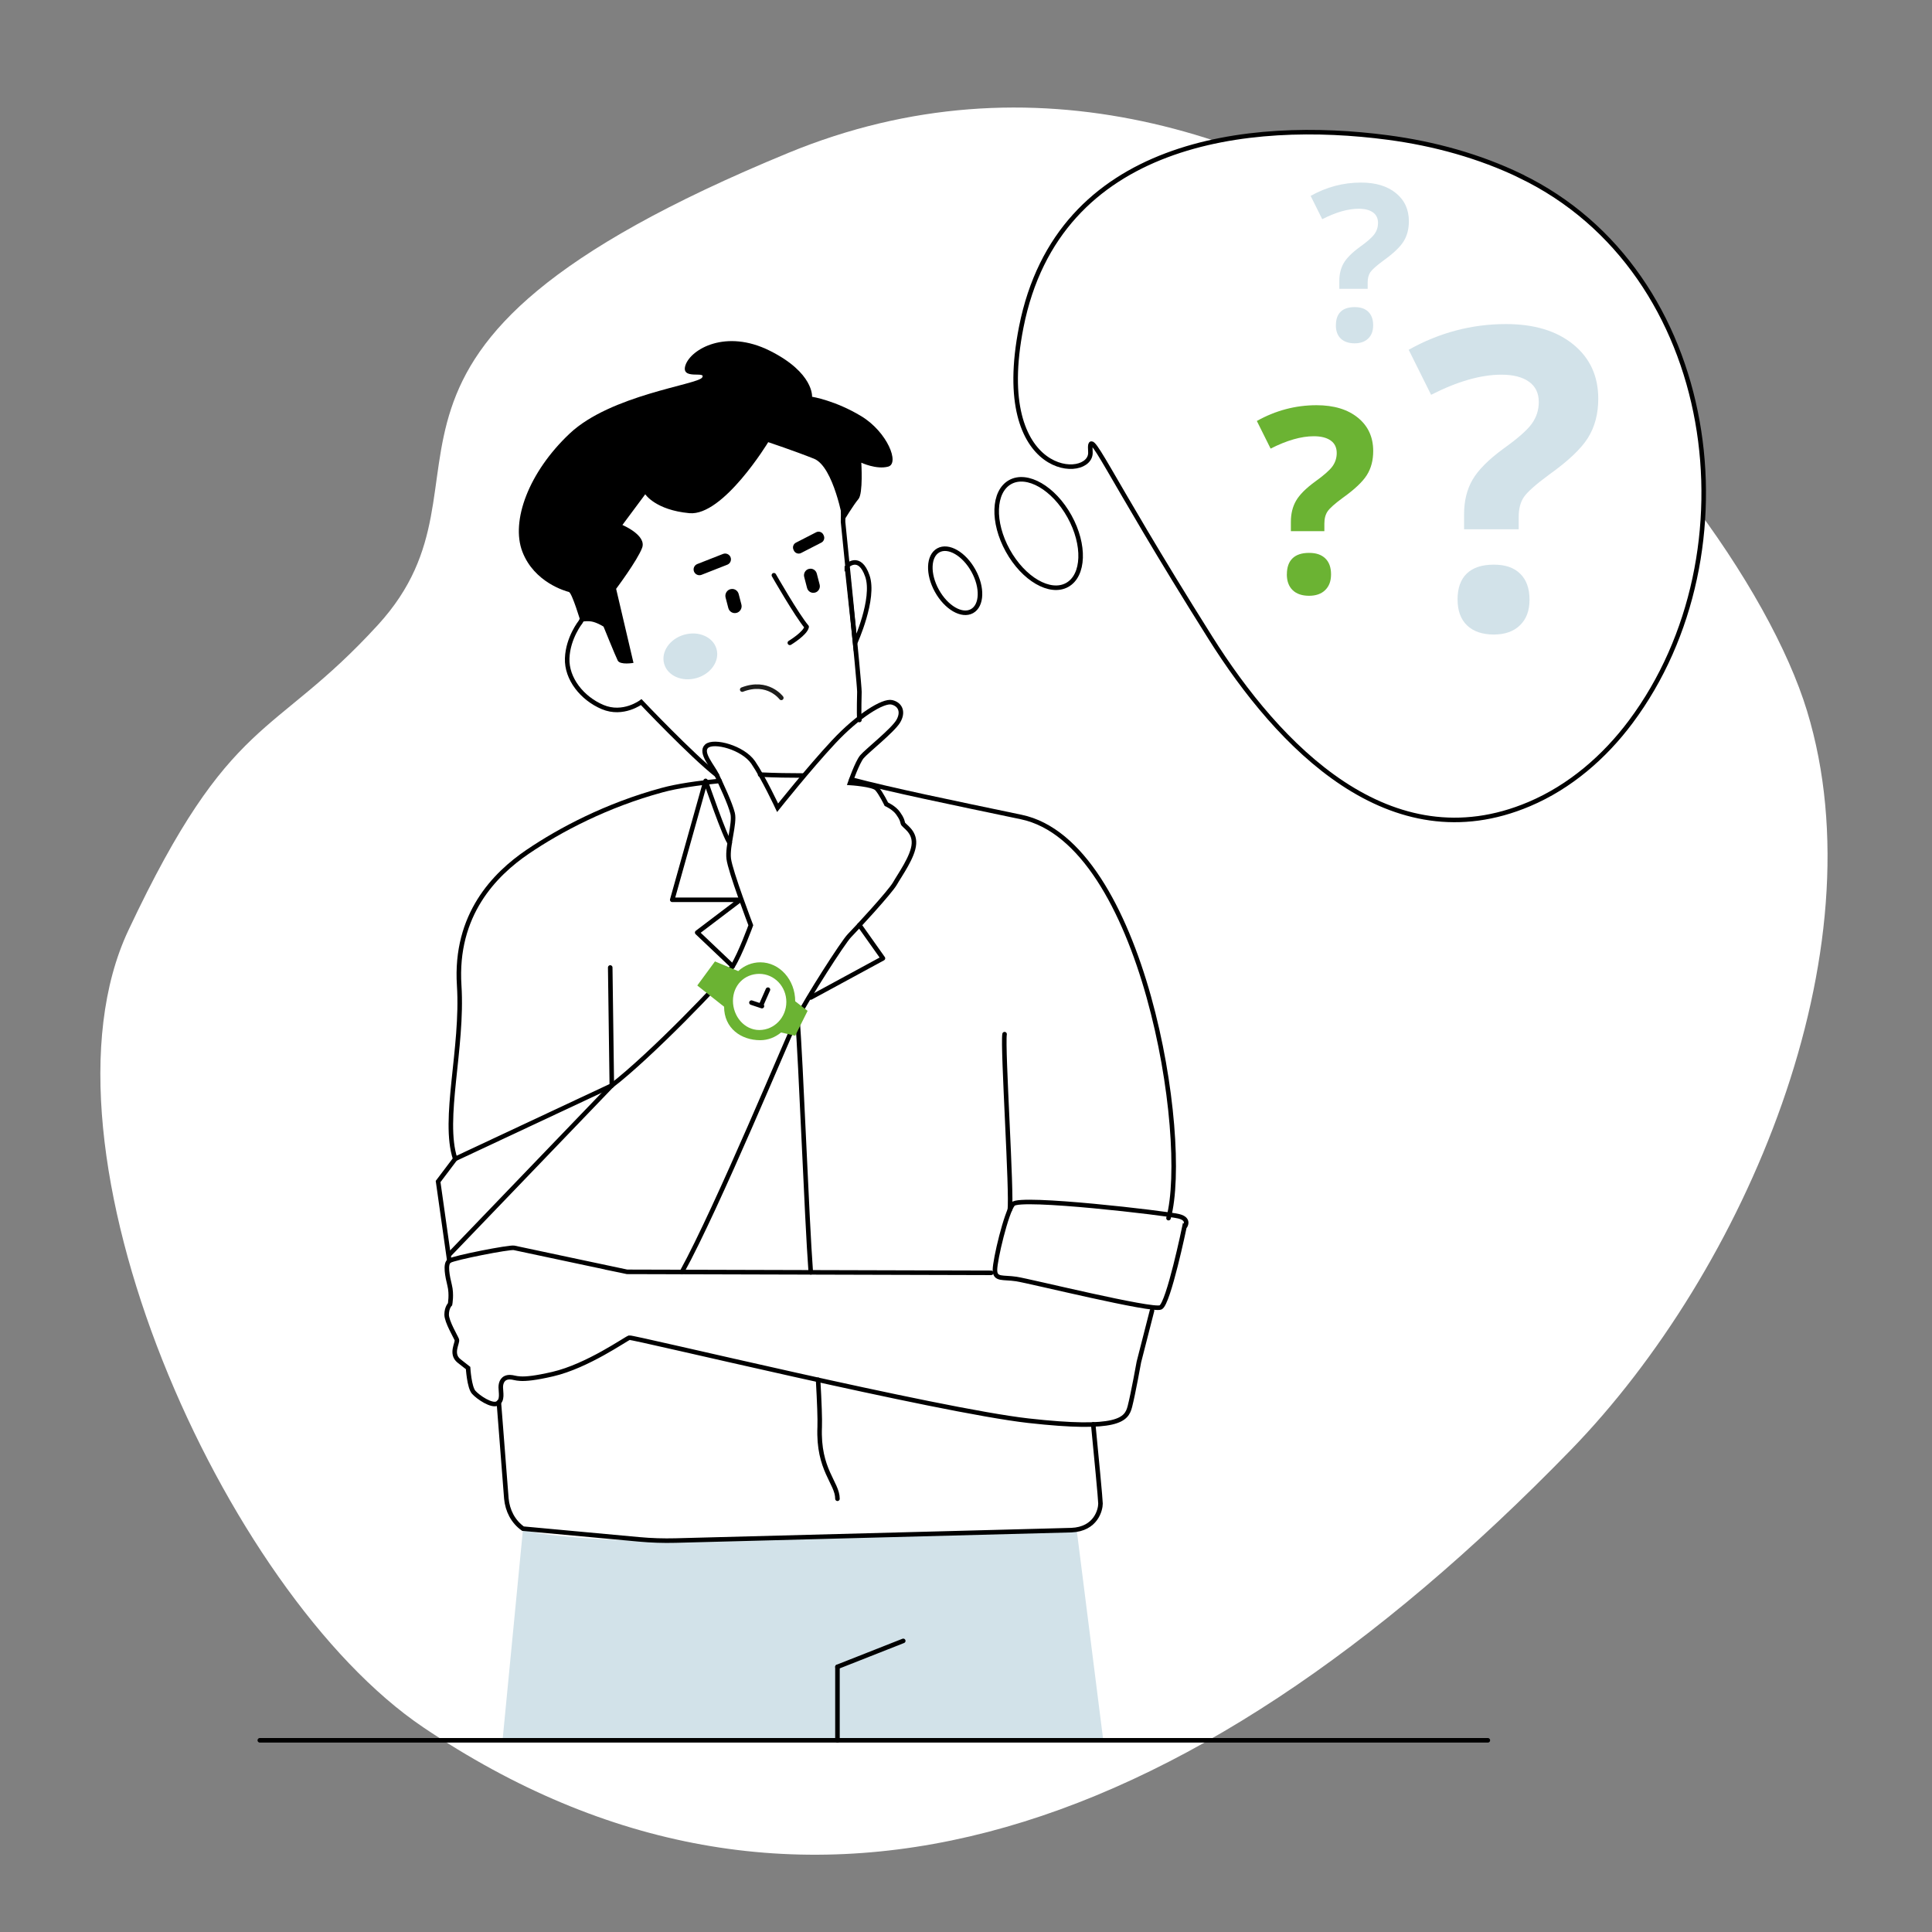 <?xml version="1.0" encoding="UTF-8"?>
<svg id="Calque_1" data-name="Calque 1" xmlns="http://www.w3.org/2000/svg" viewBox="0 0 425.2 425.2">
  <rect x="0" y="0" width="425.2" height="425.2" fill="#808080" stroke="none"/>
  <defs>
    <style>
      .cls-1 {
        stroke-linejoin: round;
      }

      .cls-1, .cls-2, .cls-3, .cls-4 {
        fill: none;
      }

      .cls-1, .cls-2, .cls-3, .cls-4, .cls-5 {
        stroke-linecap: round;
      }

      .cls-1, .cls-3, .cls-5 {
        stroke: #000;
      }

      .cls-2 {
        stroke: #1d1d1b;
      }

      .cls-2, .cls-3, .cls-4, .cls-5 {
        stroke-miterlimit: 10;
      }

      .cls-4 {
        stroke: #020203;
      }

      .cls-5, .cls-6 {
        fill: #fff;
      }

      .cls-7, .cls-8, .cls-9, .cls-6 {
        stroke-width: 0px;
      }

      .cls-8 {
        fill: #d2e2e9;
      }

      .cls-9 {
        fill: #6bb333;
      }
    </style>
  </defs>
  <path class="cls-9" d="M349.61,195.32c-.38,2.15-.93,4.23-1.65,6.23l6.75,3.9-6.41,11.1-6.76-3.9c-1.38,1.65-2.91,3.17-4.56,4.56l3.9,6.76-11.1,6.41-3.89-6.75c-2,.73-4.09,1.28-6.23,1.66v7.81h-12.82v-7.8c-2.15-.38-4.23-.93-6.23-1.65l-3.9,6.75-11.1-6.41,3.9-6.76c-1.65-1.38-3.17-2.91-4.56-4.56l-6.76,3.9-6.41-11.1,6.75-3.89c-.73-2-1.28-4.09-1.66-6.23h-7.81v-12.82h7.8c.38-2.15.93-4.23,1.65-6.23l-6.75-3.9,6.41-11.1,6.76,3.9c1.38-1.65,2.91-3.17,4.56-4.56l-3.9-6.76,11.1-6.41,3.89,6.75c2-.73,4.09-1.28,6.23-1.66v-7.81h12.82v7.8c2.15.38,4.23.93,6.23,1.65l3.9-6.75,11.1,6.41-3.9,6.76c1.65,1.38,3.17,2.91,4.56,4.56l6.76-3.9,6.41,11.1-6.75,3.89c.73,2,1.28,4.09,1.66,6.23h7.81v12.82h-7.8ZM337.12,188.92c0-13.19-10.69-23.88-23.88-23.88-13.19,0-23.88,10.69-23.88,23.88,0,13.19,10.69,23.88,23.88,23.88,13.19,0,23.88-10.69,23.88-23.88Z"/>
  <path class="cls-6" d="M93.19,380.18c80.57,54.27,166.47,27.45,252.52-61.07,38.36-39.46,68.22-109.46,51.98-162.67-16.24-53.21-116.88-167.01-224.22-122.78-107.34,44.23-60.36,71.15-90.3,103.88-23.24,25.41-32.34,19.23-54.92,67.22-22.58,47.99,20.92,145.77,64.94,175.42Z"/>
  <path class="cls-8" d="M110.6,383.02h132.21s-5.9-46.74-5.9-46.74c-5.95.24-70.94,2.67-85.52,2.89-14.64.22-33.99-1.11-36.22-2.68-.02-.02-.04-.03-.06-.05l-4.51,46.58Z"/>
  <path class="cls-3" d="M109.79,308.61c.71,9.2,1.52,19.72,1.65,21.19.25,2.65,1.46,5.07,3.66,6.63l25.58,2.36c2.66.24,5.32.33,7.99.26l87.1-2.29c5.46-.22,6.43-4.51,6.43-5.85,0-.87-.94-10.68-1.6-17.43"/>
  <path class="cls-3" d="M187.38,171.55c8.81,2.34,21.88,5.02,37.37,8.26,26.81,5.61,37.25,70.49,32.42,88.28"/>
  <path class="cls-3" d="M180.05,303.67c.28,4.96.42,8.68.35,10.37-.4,9.48,3.91,12.29,3.91,15.81"/>
  <path class="cls-3" d="M178.44,280.02c-.91-12.14-2.17-46.56-2.96-56.01"/>
  <path class="cls-3" d="M218.14,280.13l-80.14-.22c1.2.25-16.27-3.44-24.87-5.28-1-.21-13.25,2.19-14.24,2.86-.99.66-.42,3.39.07,5.39.5,2.01.09,4.16.09,4.16,0,0-.75.72-.75,2.28s1.99,4.85,2.24,5.52c.25.66-1.49,3.11.49,4.68l1.99,1.56s.25,4.23,1.24,5.34c.99,1.11,3.97,3.12,5.21,2.45,1.23-.66.74-2.45.74-3.56s.49-2.22,1.99-2.22c1.49,0,1.73,1.11,9.43-.67,7.68-1.78,16.13-7.8,16.87-8.02.75-.22,67.98,16.04,87.84,18.27,19.85,2.22,21.58-.23,22.33-3.12.74-2.89,1.98-9.8,1.98-9.8l2.89-11.3h0"/>
  <path class="cls-3" d="M186.38,124.57s2.77-2.82,4.51,2.19c1.74,5.01-2.69,14.71-2.69,14.71l-1.82-16.91Z"/>
  <path class="cls-3" d="M167.29,170.48h.02c3.31.15,6.48.2,9.39.2h.02"/>
  <path class="cls-3" d="M157.78,170.6c-5.55-4.34-16.66-16.08-16.66-16.08,0,0-3.97,3-8.49,1.09-4.51-1.9-7.98-6.24-7.8-10.75.17-4.51,2.95-7.98,2.95-7.98l2.6-4.85-6.94-13.01s3.99-7.46,16.82-14.57c12.83-7.11,24.29-9.37,29.67-9.37,5.37,0,12.14,2.25,14.05,6.59,1.9,4.33,1.56,13.18,1.56,13.18,0,0,3.6,35.33,3.6,37.42,0,.83-.14,4.27,0,6.19"/>
  <path class="cls-7" d="M169.06,97.33s-9.89,16.3-17.34,15.61c-7.46-.69-9.71-4.16-9.71-4.16l-5.03,6.76s5.38,2.25,4.34,5.03c-1.04,2.78-5.72,9.02-5.72,9.02l3.82,16.3s-2.95.52-3.47-.52c-.52-1.04-3.12-7.46-3.12-7.46,0,0-1.04-.69-2.25-1.04-1.21-.35-2.78,0-2.78,0,0,0-1.91-6.42-2.6-6.59-.69-.17-7.63-2.08-10.23-8.85-2.6-6.76,1.39-17.52,10.41-26.02,9.02-8.5,28.1-10.75,29.14-12.31,1.04-1.56-4.86.69-3.64-2.78,1.21-3.47,8.85-7.98,18.56-3.12,9.71,4.86,9.28,10.12,9.28,10.12,0,0,5.11.81,10.84,4.28,5.72,3.47,8.5,10.41,5.9,11.1-2.6.69-5.9-.87-5.9-.87,0,0,.42,6.78-.63,8-1.04,1.21-3.36,5.01-3.36,5.01,0,0-2.08-12.14-6.42-13.88-4.34-1.73-10.06-3.64-10.06-3.64Z"/>
  <path class="cls-3" d="M150.08,279.94c7.8-14.14,23.57-52.24,25.4-55.93,2.09-4.2,10.06-16.66,11.45-18.07,1.38-1.4,9.01-9.65,10.05-11.52,1.05-1.86,4-5.91,4.16-8.72.18-2.81-2.25-3.9-2.43-4.51-.17-.62-.17-.94-1.04-2.18-.86-1.25-2.6-2.02-2.6-2.02,0,0-1.21-2.5-2.09-3.43-.86-.93-5.9-1.25-5.9-1.25,0,0,1.57-4.51,2.61-5.76,1.04-1.24,6.76-5.76,7.98-7.78,1.21-2.02.52-3.74-1.38-4.2-1.91-.47-7.46,2.96-12.83,8.72-5.38,5.76-12.32,14.48-12.32,14.48,0,0-3.13-6.69-5.38-9.97-2.25-3.27-8.67-4.98-10.24-3.58-1.56,1.4,1.39,4.51,2.25,6.39.87,1.86,2.95,6.23,3.47,8.41.53,2.18-1.21,7.16-.86,9.97.34,2.8,4.86,14.64,4.86,14.64,0,0-2.26,6.23-4,9.03-1.73,2.8-18.45,20.03-26.61,26.25"/>
  <g>
    <path class="cls-3" d="M222.23,266.29c.54-3.26-1.61-35.73-1.14-38.69"/>
    <path class="cls-3" d="M260.65,270.13s-3.47,16.71-5.21,17.6c-1.74.89-28.78-5.79-31.76-6.24-2.98-.45-4.71.22-4.71-2,0-2.23,2.48-12.7,3.97-14.48,1.49-1.78,33.74,2,36.47,2.67,2.73.67,1.24,2.45,1.24,2.45Z"/>
  </g>
  <path class="cls-5" d="M334.61,38.72c43.74,21.07,52.04,82.94,24.3,120.12-5.8,7.77-13.38,14.33-22.36,18.13-30.66,13-55.22-12.85-70.16-36.6-23.86-37.91-26.84-47.29-26.41-40.9.43,6.39-21.85,6.13-15.22-27.48,8.13-41.17,50.24-45.77,80.73-41.72,10.22,1.36,20.12,4.1,29.13,8.44Z"/>
  <path class="cls-3" d="M235.38,113.66c3.46,6.25,3.23,13-.52,15.08-3.75,2.08-9.6-1.31-13.06-7.56-3.46-6.25-3.23-13,.52-15.08,3.75-2.08,9.6,1.31,13.06,7.56Z"/>
  <path class="cls-3" d="M214.23,125.59c2.05,3.69,1.91,7.68-.31,8.91-2.22,1.23-5.67-.77-7.72-4.47-2.05-3.69-1.91-7.68.31-8.91,2.22-1.23,5.67.77,7.72,4.47Z"/>
  <line class="cls-3" x1="134.3" y1="212.93" x2="134.65" y2="238.9"/>
  <path class="cls-7" d="M162.12,134.88h-.02c-.79.22-1.6-.26-1.81-1.06l-.6-2.31c-.21-.8.27-1.63,1.05-1.84h.02c.79-.22,1.6.26,1.81,1.06l.6,2.31c.21.8-.27,1.63-1.05,1.84Z"/>
  <path class="cls-7" d="M179.38,130.42h-.02c-.76.21-1.54-.25-1.74-1.02l-.63-2.43c-.2-.77.26-1.56,1.01-1.76h.02c.76-.21,1.54.25,1.74,1.02l.63,2.43c.2.77-.26,1.56-1.01,1.76Z"/>
  <path class="cls-7" d="M160.07,124.28l-5.68,2.23c-.65.25-1.39-.07-1.65-.72h0c-.26-.65.06-1.39.71-1.65l5.68-2.23c.65-.25,1.39.07,1.65.72h0c.26.65-.06,1.39-.71,1.65Z"/>
  <path class="cls-7" d="M180.76,119.42l-4.46,2.29c-.57.29-1.28.06-1.57-.52l-.08-.17c-.29-.58-.06-1.3.52-1.59l4.46-2.29c.57-.29,1.28-.06,1.57.52l.08.17c.29.58.06,1.3-.52,1.59Z"/>
  <path class="cls-1" d="M170.32,126.6s5.05,8.83,7.21,11.36c-.29,1.46-3.7,3.52-3.7,3.52"/>
  <ellipse class="cls-8" cx="151.93" cy="144.46" rx="5.99" ry="4.96" transform="translate(-33.83 47.28) rotate(-15.94)"/>
  <path class="cls-2" d="M171.95,153.59s-2.97-4-8.6-1.82"/>
  <path class="cls-1" d="M160.61,185.47c-.96-.91-5.32-13.61-5.32-13.61l-7.34,26.17h15s-9.51,7.21-9.51,7.21l7.81,7.41"/>
  <line class="cls-3" x1="134.64" y1="238.9" x2="98.82" y2="276.17"/>
  <path class="cls-3" d="M98.89,277.49l-2.47-17.46,3.76-4.98c-2.88-8.75,1.76-24.34.88-38.16-1-15.6,7.84-24.5,15.03-29.4,7.21-4.9,17.5-10.31,29.6-13.59,3.39-.93,7.92-1.57,12.69-2.03"/>
  <line class="cls-3" x1="134.65" y1="238.9" x2="100.18" y2="255.05"/>
  <line class="cls-3" x1="184.31" y1="366.84" x2="184.31" y2="383.02"/>
  <line class="cls-3" x1="327.45" y1="383.01" x2="57.18" y2="383.01"/>
  <line class="cls-3" x1="184.31" y1="366.84" x2="198.79" y2="361.13"/>
  <path class="cls-9" d="M159.36,221.56c0,4.73,3.72,7.37,7.96,7.37,1.72,0,3.3-.64,4.58-1.7h0s3.11.71,3.11.71l2.73-5.47-2.73-2.11c0-4.73-3.44-8.57-7.68-8.57-1.84,0-3.54.72-4.86,1.93l-5.12-2.13-3.89,5.3M161.31,220.27c0-3.42,2.52-5.94,5.8-5.94,3.29,0,5.95,2.77,5.95,6.18,0,3.42-2.66,6.18-5.95,6.18-3.29,0-5.8-3.02-5.8-6.43Z"/>
  <line class="cls-4" x1="169.01" y1="217.81" x2="167.49" y2="221.25"/>
  <line class="cls-4" x1="167.69" y1="221.43" x2="165.38" y2="220.66"/>
  <polyline class="cls-1" points="189.14 203.6 194.32 210.91 178.44 219.53"/>
  <path class="cls-9" d="M284.1,116.9v-2.06c0-1.78.38-3.32,1.14-4.64s2.15-2.71,4.17-4.19c1.94-1.39,3.23-2.52,3.85-3.39.62-.87.93-1.84.93-2.92,0-1.2-.44-2.12-1.33-2.75s-2.13-.94-3.72-.94c-2.78,0-5.94.91-9.5,2.72l-3.03-6.08c4.13-2.31,8.51-3.47,13.14-3.47,3.81,0,6.85.92,9.1,2.75,2.25,1.83,3.37,4.28,3.37,7.33,0,2.04-.46,3.8-1.39,5.28s-2.68,3.15-5.28,5c-1.78,1.31-2.9,2.31-3.37,3-.47.69-.71,1.58-.71,2.69v1.67h-7.36ZM283.22,126.4c0-1.56.42-2.73,1.25-3.53.83-.8,2.05-1.19,3.64-1.19s2.73.41,3.57,1.22,1.26,1.98,1.26,3.5-.43,2.62-1.28,3.46c-.85.84-2.04,1.26-3.56,1.26s-2.76-.41-3.61-1.24c-.85-.82-1.28-1.99-1.28-3.49Z"/>
  <path class="cls-8" d="M322.22,116.49v-3.35c0-2.9.62-5.41,1.86-7.56,1.24-2.14,3.5-4.42,6.79-6.83,3.17-2.26,5.26-4.1,6.27-5.52s1.52-3,1.52-4.75c0-1.96-.72-3.45-2.17-4.48s-3.47-1.54-6.06-1.54c-4.52,0-9.68,1.48-15.47,4.43l-4.93-9.91c6.73-3.77,13.86-5.66,21.4-5.66,6.21,0,11.15,1.49,14.82,4.48s5.5,6.97,5.5,11.95c0,3.32-.75,6.18-2.26,8.6s-4.37,5.13-8.6,8.14c-2.9,2.14-4.73,3.77-5.5,4.89s-1.15,2.58-1.15,4.39v2.71h-11.99ZM320.78,131.97c0-2.53.68-4.45,2.04-5.75,1.36-1.3,3.33-1.95,5.93-1.95s4.44.66,5.81,1.99c1.37,1.33,2.06,3.23,2.06,5.7s-.69,4.26-2.08,5.63-3.32,2.06-5.79,2.06-4.49-.67-5.88-2.01-2.08-3.24-2.08-5.68Z"/>
  <path class="cls-8" d="M294.76,63.56v-1.73c0-1.5.32-2.8.96-3.91s1.81-2.29,3.52-3.54c1.64-1.17,2.72-2.12,3.25-2.86s.79-1.55.79-2.46c0-1.02-.38-1.79-1.12-2.32s-1.8-.8-3.14-.8c-2.34,0-5.02.77-8.02,2.3l-2.55-5.13c3.48-1.95,7.18-2.93,11.09-2.93,3.22,0,5.78.77,7.68,2.32s2.85,3.61,2.85,6.19c0,1.72-.39,3.2-1.17,4.45s-2.27,2.66-4.45,4.22c-1.5,1.11-2.45,1.95-2.85,2.53s-.6,1.34-.6,2.27v1.41h-6.21ZM294.01,71.58c0-1.31.35-2.3,1.05-2.98s1.73-1.01,3.07-1.01,2.3.34,3.01,1.03,1.07,1.67,1.07,2.95-.36,2.21-1.08,2.92-1.72,1.07-3,1.07-2.33-.35-3.05-1.04-1.08-1.68-1.08-2.94Z"/>
</svg>